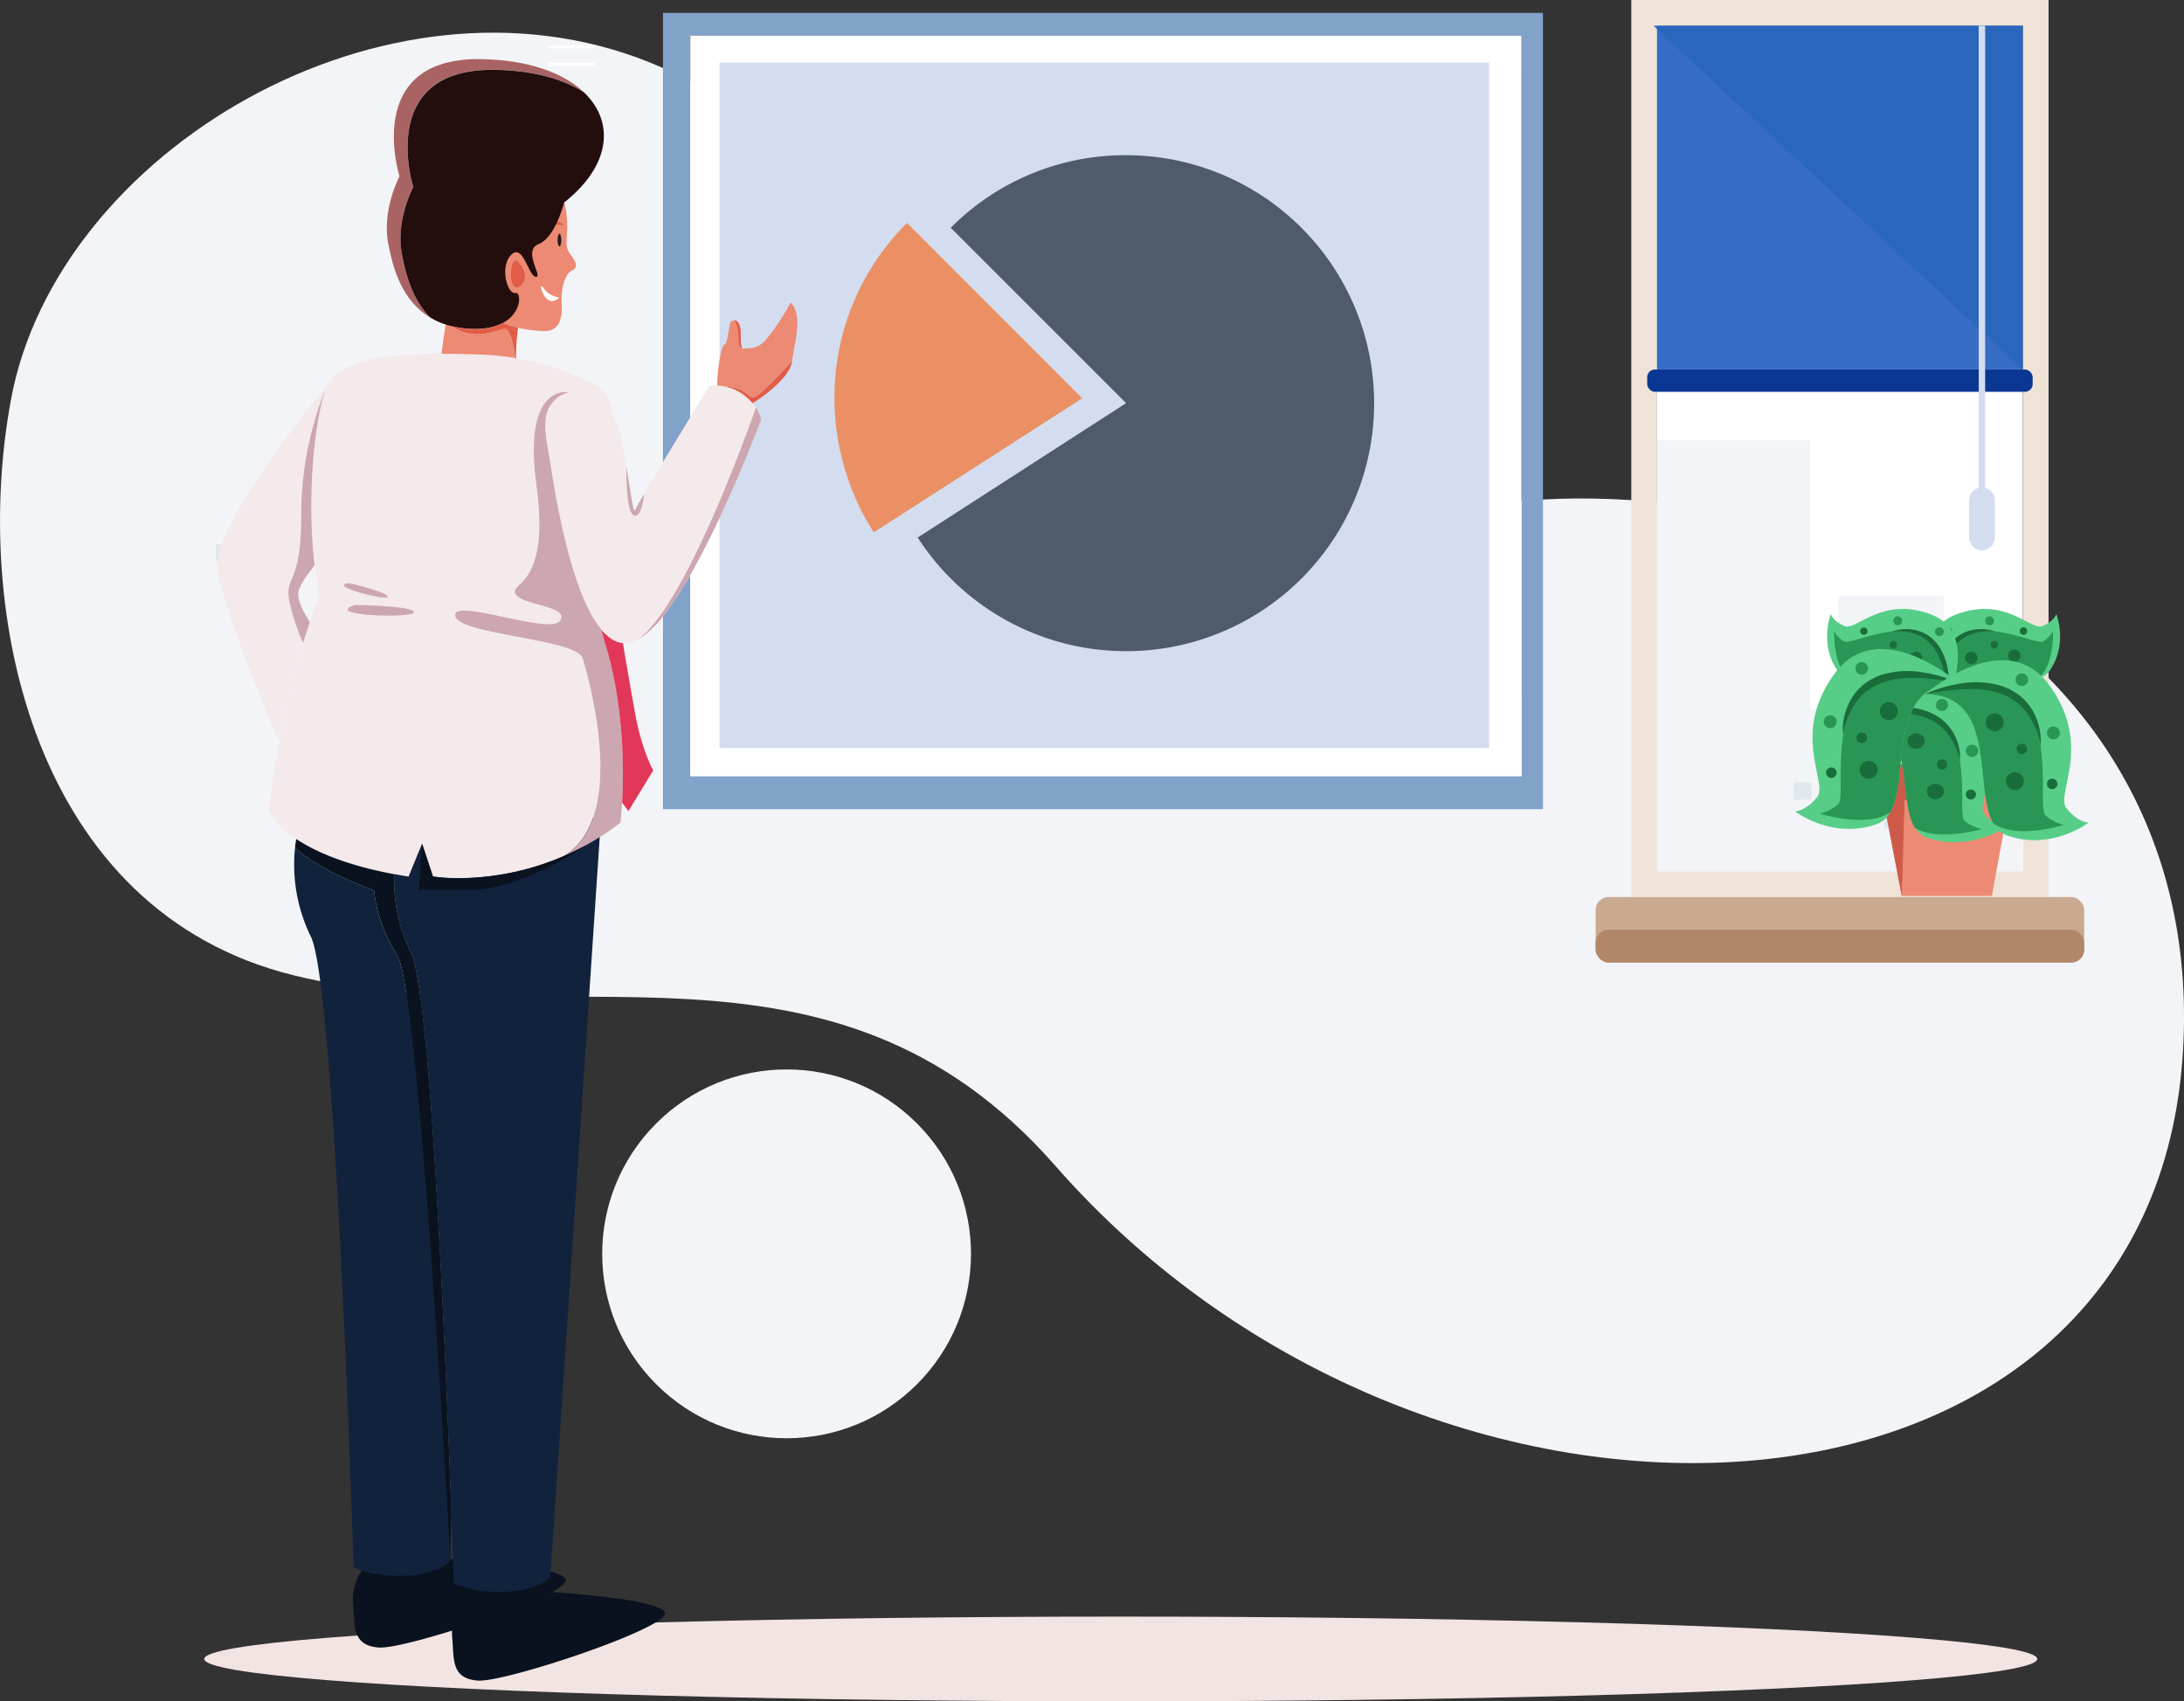 <svg xmlns="http://www.w3.org/2000/svg" viewBox="0 0 642.4 500.4"><rect x="0" y="0" width="642.4" height="500.4" fill="#333333" stroke="none"/><defs><style>.cls-1{fill:#f2f4f7;}.cls-2{fill:#f2e4e2;}.cls-3{fill:#81a2c9;}.cls-4{fill:#fff;}.cls-5{fill:#d3ddef;}.cls-6{fill:#efe3d8;}.cls-7{fill:#366bc6;}.cls-8{fill:#093793;}.cls-9{fill:#c9aa91;}.cls-10{fill:#b28769;}.cls-11{fill:#2a66bc;}.cls-12{fill:#e1e7ef;}.cls-13{fill:#57ce87;}.cls-14{fill:#299655;}.cls-15{fill:#196d3b;}.cls-16{fill:#ed8a74;}.cls-17{fill:#ce5b49;}.cls-18{fill:#09121e;}.cls-19{fill:#11223d;}.cls-20{fill:#f4e9eb;}.cls-21{fill:#cca6b0;}.cls-22{fill:#281c1a;}.cls-23{fill:#e25d47;}.cls-24{fill:#aa6363;}.cls-25{fill:#230e0d;}.cls-26{fill:#e23758;}.cls-27{fill:#f37736;isolation:isolate;}.cls-27,.cls-28{opacity:0.75;}.cls-29{fill:#232f3e;}</style></defs><g id="Ebene_2" data-name="Ebene 2"><g id="Ebene_1-2" data-name="Ebene 1"><g id="Ebene_2-2" data-name="Ebene 2"><path class="cls-1" d="M3.24,117.46C-8.49,180.67,10,268.05,86.39,286.86c77.29,19,158.26-18.93,224,56C421.2,469.26,631,458.5,641.93,311.66c9.56-128.94-126.62-188.21-236.85-156.75C342.51,172.77,268.88,49.74,191.14,18.37S16.76,44.52,3.24,117.46Z"/><ellipse class="cls-2" cx="329.66" cy="487.94" rx="269.58" ry="12.46"/><circle class="cls-1" cx="231.37" cy="368.78" r="54.24" transform="translate(-193 271.62) rotate(-45)"/><path class="cls-3" d="M195,3.79V238H453.85V3.79Zm252.55,224.5H203V10.46H447.53Z"/><rect class="cls-4" x="203.04" y="10.46" width="244.49" height="217.83"/><rect class="cls-5" x="211.63" y="18.41" width="226.37" height="201.57"/><path class="cls-6" d="M602.56,263.86H479.83V0H602.56Zm-115.14-7.59H595V7.59H487.42Z"/><rect class="cls-4" x="487.42" y="7.59" width="107.55" height="248.66"/><rect class="cls-7" x="487.42" y="7.59" width="107.55" height="101.08"/><rect class="cls-8" x="484.51" y="108.67" width="113.37" height="6.57" rx="2.26"/><rect class="cls-9" x="469.34" y="263.84" width="143.71" height="19.26" rx="3.79"/><rect class="cls-10" x="469.34" y="273.46" width="143.71" height="9.64" rx="3.79"/><polygon class="cls-11" points="486.38 7.59 594.97 108.67 594.97 7.59 486.38 7.59"/><rect class="cls-5" x="582.01" y="7.59" width="1.9" height="137.12"/><path class="cls-5" d="M583,161.86h0a3.8,3.8,0,0,1-3.8-3.8V147.17a3.8,3.8,0,0,1,3.8-3.79h0a3.79,3.79,0,0,1,3.79,3.79V158a3.8,3.8,0,0,1-3.78,3.82Z"/><polygon class="cls-1" points="487.42 129.45 532.37 129.45 532.37 208.65 540.66 208.65 540.66 175.23 571.73 175.23 571.73 233.78 582 233.78 582 216.71 594.97 216.71 594.97 256.24 487.42 256.24 487.42 129.45"/><rect class="cls-12" x="87.98" y="140.76" width="5.1" height="5.1"/><rect class="cls-12" x="63.5" y="160.11" width="5.1" height="5.1"/><rect class="cls-12" x="82.47" y="179.08" width="5.1" height="5.1"/><rect class="cls-12" x="83.42" y="235.98" width="5.1" height="5.1"/><rect class="cls-12" x="527.69" y="230.12" width="5.1" height="5.1"/><rect class="cls-12" x="559.94" y="211.16" width="5.1" height="5.1"/><rect class="cls-12" x="548.56" y="189.34" width="5.1" height="5.1"/><rect class="cls-12" x="554.25" y="238.66" width="5.1" height="5.1"/><rect class="cls-12" x="575.11" y="245.3" width="5.1" height="5.1"/><rect class="cls-12" x="586.49" y="227.28" width="5.1" height="5.1"/><rect class="cls-4" x="161.43" y="13.33" width="13.41" height="0.9"/><rect class="cls-4" x="161.43" y="18.45" width="13.41" height="0.9"/><path class="cls-13" d="M570.37,205.58c4.41-14.3,21.21-4.13,29.32-6.18h0a5.17,5.17,0,0,0,3.1-2c5.6-7.88,2.06-16.81,2.06-16.81s-.6,2.11-4.07,3.54-10.8-8.79-25.21-3.48S570.37,205.58,570.37,205.58Z"/><path class="cls-14" d="M570.37,205.58c4.41-14.3,21.21-4.13,29.32-6.18h0c4.55-3.75,4.2-13.78,4.2-13.78a8.89,8.89,0,0,1-2.83,3c-1.86,1.17-14.36-5.6-22.9-2S570.37,205.58,570.37,205.58Z"/><path class="cls-15" d="M587,185.79a12.62,12.62,0,0,0-7.78-.28,10.45,10.45,0,0,0-3.61,1.83,11.86,11.86,0,0,0-2.74,3,18.45,18.45,0,0,0-2.58,7.47,28.81,28.81,0,0,0,0,7.76,71.1,71.1,0,0,1,1.15-7.54c.14-.61.32-1.21.47-1.82a10.74,10.74,0,0,1,.6-1.76,15.36,15.36,0,0,1,1.63-3.27,11.09,11.09,0,0,1,5.43-4.54A15.91,15.91,0,0,1,587,185.79Z"/><path class="cls-15" d="M579.33,195.29a1.83,1.83,0,1,0-1.27-2.26,1.83,1.83,0,0,0,1.27,2.26Z"/><path class="cls-15" d="M586.3,190.71a1.06,1.06,0,0,0,1.33-.74,1.08,1.08,0,1,0-2.07-.6h0A1.07,1.07,0,0,0,586.3,190.71Z"/><path class="cls-14" d="M572.59,187.05a1.3,1.3,0,1,0-.89-1.61h0A1.29,1.29,0,0,0,572.59,187.05Z"/><path class="cls-15" d="M594.88,186.68a1.06,1.06,0,0,0,1.33-.74,1.08,1.08,0,1,0-2.07-.6h0A1.07,1.07,0,0,0,594.88,186.68Z"/><path class="cls-15" d="M592,194.59a1.83,1.83,0,1,0-1.26-2.26h0A1.82,1.82,0,0,0,592,194.59Z"/><path class="cls-14" d="M584.85,183.86a1.32,1.32,0,1,0-.91-1.63,1.3,1.3,0,0,0,.89,1.62Z"/><path class="cls-13" d="M573,205.58c-4.41-14.3-21.21-4.13-29.32-6.18h0a5.11,5.11,0,0,1-3.1-2c-5.6-7.88-2.06-16.81-2.06-16.81s.6,2.11,4.07,3.54,10.81-8.79,25.21-3.48S573,205.58,573,205.58Z"/><path class="cls-14" d="M573,205.58c-4.41-14.3-21.21-4.13-29.32-6.18h0c-4.55-3.75-4.2-13.78-4.2-13.78a8.89,8.89,0,0,0,2.83,3c1.86,1.17,14.36-5.6,22.9-2S573,205.58,573,205.58Z"/><path class="cls-15" d="M556.38,185.79a12.58,12.58,0,0,1,7.77-.28,10.76,10.76,0,0,1,3.62,1.83,12.2,12.2,0,0,1,2.73,3,18.4,18.4,0,0,1,2.58,7.47,28.81,28.81,0,0,1,0,7.76,73.76,73.76,0,0,0-1.15-7.54c-.14-.61-.32-1.21-.47-1.82a10.74,10.74,0,0,0-.6-1.76,16.33,16.33,0,0,0-1.62-3.27,11.3,11.3,0,0,0-5.44-4.54A16,16,0,0,0,556.38,185.79Z"/><path class="cls-15" d="M564.09,195.29a1.83,1.83,0,1,1,1.26-2.26h0A1.85,1.85,0,0,1,564.09,195.29Z"/><path class="cls-15" d="M557.11,190.71a1.09,1.09,0,1,1,.17-.05Z"/><path class="cls-14" d="M570.82,187.05a1.3,1.3,0,1,1,.88-1.61h0a1.3,1.3,0,0,1-.89,1.6Z"/><path class="cls-15" d="M548.53,186.68a1.08,1.08,0,1,1-.59-2.08,1.11,1.11,0,0,1,1.34.75A1.09,1.09,0,0,1,548.53,186.68Z"/><path class="cls-15" d="M551.38,194.59a1.83,1.83,0,1,1,1.27-2.26,1.84,1.84,0,0,1-1.27,2.26Z"/><path class="cls-14" d="M558.57,183.86a1.32,1.32,0,1,1,.91-1.63,1.33,1.33,0,0,1-.91,1.63Z"/><polygon class="cls-16" points="551.97 224.76 592.97 224.76 585.89 263.52 559.39 263.52 551.97 224.76"/><polygon class="cls-17" points="592.97 224.76 560.21 235.47 559.39 263.52 551.97 224.76 592.97 224.76"/><path class="cls-13" d="M544.21,210.79c20.47.42,13.37,23.78,19.08,32.72h0a6.92,6.92,0,0,0,3.82,3c12.47,4,22.9-3.22,22.9-3.22s-3,0-6.19-3.64,7.55-15.79-4.82-31.09S544.21,210.79,544.21,210.79Z"/><path class="cls-14" d="M544.21,210.79c20.47.42,13.37,23.78,19.08,32.72h0c6.63,4.13,19.7.34,19.7.34a12.81,12.81,0,0,1-5.06-2.34c-2.25-1.81,2-18.93-5.9-27.86S544.21,210.79,544.21,210.79Z"/><path class="cls-15" d="M576.49,223.91a14.46,14.46,0,0,0-2.53-9.33,14.26,14.26,0,0,0-3.76-3.67,17.68,17.68,0,0,0-5-2.23,27.74,27.74,0,0,0-10.81-.55,43.17,43.17,0,0,0-10.2,2.66c3.49-.51,6.93-1,10.36-1.17.86,0,1.72,0,2.57-.06a12,12,0,0,1,2.54.12,23.45,23.45,0,0,1,4.91.83,15.33,15.33,0,0,1,8,4.92A18.77,18.77,0,0,1,576.49,223.91Z"/><ellipse class="cls-15" cx="563.61" cy="217.96" rx="2.51" ry="2.26"/><path class="cls-15" d="M569.73,224.7a1.49,1.49,0,1,0,1.64-1.32h-.16A1.4,1.4,0,0,0,569.73,224.7Z"/><path class="cls-14" d="M569.44,207.18a1.78,1.78,0,1,0,2-1.58h-.19A1.68,1.68,0,0,0,569.44,207.18Z"/><path class="cls-15" d="M578.25,233.52a1.48,1.48,0,1,0,1.62-1.32h-.15A1.41,1.41,0,0,0,578.25,233.52Z"/><ellipse class="cls-15" cx="569.27" cy="232.8" rx="2.51" ry="2.26"/><path class="cls-14" d="M578.25,220.65a1.81,1.81,0,1,0,2-1.62h-.18A1.71,1.71,0,0,0,578.25,220.65Z"/><path class="cls-13" d="M576,200.8c-21.5.49-14,27.7-20,38.11h0a7.44,7.44,0,0,1-4,3.49c-13.09,4.64-24-3.75-24-3.75s3.16,0,6.5-4.24-7.92-18.39,5.08-36.22S576,200.8,576,200.8Z"/><path class="cls-14" d="M576,200.8c-21.5.49-14,27.7-20,38.11h0c-7,4.81-20.69.39-20.69.39a12.73,12.73,0,0,0,5.32-2.72c2.35-2.11-2.1-22,6.2-32.44S576,200.8,576,200.8Z"/><path class="cls-15" d="M542.07,216.08a18,18,0,0,1,2.66-10.86,15.22,15.22,0,0,1,3.95-4.28,17.54,17.54,0,0,1,5.23-2.6,26.53,26.53,0,0,1,11.35-.64A42.14,42.14,0,0,1,576,200.8a99.8,99.8,0,0,0-10.88-1.36c-.9-.05-1.8,0-2.69-.07a11.37,11.37,0,0,0-2.67.14,22.55,22.55,0,0,0-5.16,1,16.07,16.07,0,0,0-8.42,5.73A23,23,0,0,0,542.07,216.08Z"/><path class="cls-15" d="M558.23,209.15a2.64,2.64,0,1,1-2.64-2.64h0a2.63,2.63,0,0,1,2.63,2.63Z"/><circle class="cls-15" cx="547.61" cy="217" r="1.55"/><circle class="cls-14" cx="547.61" cy="196.6" r="1.86"/><circle class="cls-15" cx="538.67" cy="227.27" r="1.55"/><path class="cls-15" d="M552.28,226.43a2.64,2.64,0,1,1-2.65-2.63h0A2.65,2.65,0,0,1,552.28,226.43Z"/><circle class="cls-14" cx="538.33" cy="212.28" r="1.9"/><path class="cls-13" d="M566.34,204.1c21.5.48,14,27.7,20,38.11h0a7.39,7.39,0,0,0,4,3.5c13.09,4.64,24-3.76,24-3.76s-3.15,0-6.5-4.23,7.92-18.39-5.08-36.22S566.34,204.1,566.34,204.1Z"/><path class="cls-14" d="M566.34,204.1c21.5.48,14,27.7,20,38.11h0c7,4.82,20.69.4,20.69.4a12.85,12.85,0,0,1-5.32-2.72c-2.35-2.11,2.11-22-6.19-32.45S566.34,204.1,566.34,204.1Z"/><path class="cls-15" d="M600.24,219.37a18.18,18.18,0,0,0-2.65-10.86,16.14,16.14,0,0,0-4-4.28,17.51,17.51,0,0,0-5.23-2.59A26.18,26.18,0,0,0,577,201a41.58,41.58,0,0,0-10.72,3.1,102,102,0,0,1,10.88-1.37c.9,0,1.8,0,2.7-.07a11.26,11.26,0,0,1,2.66.14,22.31,22.31,0,0,1,5.17,1,16,16,0,0,1,8.41,5.73A23.13,23.13,0,0,1,600.24,219.37Z"/><path class="cls-15" d="M584.08,212.44a2.64,2.64,0,1,0,2.65-2.63h0A2.64,2.64,0,0,0,584.08,212.44Z"/><path class="cls-15" d="M593.15,220.29a1.55,1.55,0,1,0,1.55-1.55h0a1.53,1.53,0,0,0-1.55,1.53Z"/><circle class="cls-14" cx="594.7" cy="199.9" r="1.86"/><path class="cls-15" d="M602.09,230.57a1.55,1.55,0,1,0,1.55-1.55h0A1.54,1.54,0,0,0,602.09,230.57Z"/><path class="cls-15" d="M590,229.73a2.64,2.64,0,1,0,2.65-2.63h0A2.64,2.64,0,0,0,590,229.73Z"/><path class="cls-14" d="M602.09,215.58a1.9,1.9,0,1,0,1.9-1.9h0A1.9,1.9,0,0,0,602.09,215.58Z"/><path class="cls-16" d="M210.94,113.39h0c0,1.33,1.32,2.49,2.77,3.38a20.88,20.88,0,0,0,3.93,1.81h3.75a17.16,17.16,0,0,0-2.56-2.41,13.41,13.41,0,0,0-5.12-2.41c5,.28,6,2.5,7.57,3.1S233,106.13,233,106.13c.66-5.44,3.3-13.45-.45-17.17a63.54,63.54,0,0,1-7.81,11.6c-2.73,2.26-3.83,1.7-5.89,2a.62.62,0,0,1-.33,0h-.07c-1.31-.85.56-7.59-2.29-8.25a1.09,1.09,0,0,0-.44,0h0a1.41,1.41,0,0,0-.83.4c-.75,2.54-.91,6.31-1.72,6.57-.44.14-.85,1.28-1.19,2.84h0l.21.25-.23-.17A49.81,49.81,0,0,0,210.94,113.39Z"/><path class="cls-16" d="M211.93,104.13l.23.17-.21-.25S211.94,104.13,211.93,104.13Z"/><path class="cls-18" d="M107.31,460.68a15.53,15.53,0,0,0-3.45,11.09c.6,6.63-.35,12.21,7.59,12.8s55.48-15.29,55-19.8-37.22-6.54-37.22-6.54Z"/><path class="cls-18" d="M136.47,470.4A15.51,15.51,0,0,0,133,481.49c.59,6.64-.36,12.21,7.58,12.8s55.49-15.29,55-19.8S158.4,468,158.4,468Z"/><path class="cls-6" d="M120.86,280.18c5.74,11.48,10.18,118,11.85,164.21l3.64-186.1.09-4.9-7.17-10.63-.56-.83-4.12-6.09-6.16.54-20.87,1.83-10.42,8.53c5.42,3.61,14.35,7.65,28.85,10.36A47.76,47.76,0,0,0,120.86,280.18Z"/><path class="cls-19" d="M91.42,275.44C98.77,290.14,104,460.86,104,460.86s4.74,2.84,14.7,2.61,13.75-4.27,13.75-4.27-9-167.64-15.57-178.14-6.79-19.13-6.79-19.13c-18.18-6.8-23.3-12.66-23.3-12.66A48,48,0,0,0,91.42,275.44Z"/><path class="cls-19" d="M120.86,280.18c5.74,11.48,10.18,118,11.85,164.21.2,5.43.35,10,.47,13.54.16,4.89.25,7.67.25,7.67s4.74,2.85,14.7,2.61,13.73-4.27,13.73-4.27l14.92-223.35H154.09l-24,2.1-.83.07L127,243l-10.44,8.53a34.13,34.13,0,0,0-.6,5.61A47.77,47.77,0,0,0,120.86,280.18Z"/><path class="cls-20" d="M63.92,167.13c1.64,12.67,17.85,50.27,18.2,51.07a272.24,272.24,0,0,1,7-29A65.9,65.9,0,0,1,85,176.36c-1.18-7.11,3.74-4.56,3.56-25.07A100.75,100.75,0,0,1,96,113.82c0-.08.06-.13.08-.18a.16.16,0,0,0,0-.1c-.2.23-2.51,3-5.81,7.25C80.75,133.13,62.7,157.66,63.92,167.13Z"/><path class="cls-16" d="M132.78,95.89a27.92,27.92,0,0,0,4.17.7c5,.47,8.55-.32,11-1.65a25.92,25.92,0,0,0,4.47,1.45l-1.62-3.7-.06-.13-1-2.22-7.06-.3-9.93-.42-1,3.09a20.89,20.89,0,0,0-.63,2.71c-.83,4.43-1.58,11.51-1.58,11.51h22.32a11.65,11.65,0,0,0-.05-1.32l-.19-.26s-1.22-9-3.3-8.63S139.39,100.58,132.78,95.89Z"/><path class="cls-16" d="M133.94,65.29s5.53,18.08,8.75,24.75a12.92,12.92,0,0,0,1.06,1.88,3.86,3.86,0,0,0,.49.58,11.09,11.09,0,0,0,3.7,2.44,25.64,25.64,0,0,0,4.47,1.45c.89.21,1.78.39,2.65.52a36.3,36.3,0,0,0,5,.46c4.83.08,5.38-4.43,5.14-8.3s.9-8.47,3-9.48,1.12-2.67-.47-4.87-.95-3.37-.89-7.7a29.33,29.33,0,0,0-.84-7.47l-4.4-4.93a54.16,54.16,0,0,0-6.74.51c-2.13.39-11.61,3.16-11.61,3.16Z"/><path class="cls-20" d="M79.09,238.53a8.25,8.25,0,0,0,.72,1.3,24.52,24.52,0,0,0,7.36,6.91c5.42,3.61,14.35,7.65,28.85,10.36q2,.38,4.17.72l.67-1.69,3.29-8,3.19,9.65a53.09,53.09,0,0,0,9,.47l1.59-.05a78.7,78.7,0,0,0,27.93-6.42h0a18.1,18.1,0,0,0,3.91-3.18,18.65,18.65,0,0,0,1.91-2.42l.42-.65.54-.93c.12-.21.23-.42.34-.64l.4-.81c.13-.27.25-.55.37-.84s.23-.57.34-.85.22-.56.31-.85c.27-.76.5-1.54.71-2.34.09-.29.16-.6.23-.9s.1-.45.15-.68c.09-.39.17-.79.24-1.18a3.12,3.12,0,0,1,.11-.61l.09-.55a4.9,4.9,0,0,1,.11-.74c0-.25.09-.61.12-.92s.08-.68.11-1,.06-.53.08-.81c1.3-15.54-4-33.59-5-37.22-1.58-5.69-36.67-6.95-37.47-12.46s28,5.82,30.83,1.39-11.38-4.42-13.14-7.9,10.29-1.9,6.18-31.93,9.33-27.35,9.33-27.35l-.94.39h0a8.82,8.82,0,0,0-5.5,6.33c-.79,3.53.14,7.88.92,12.56,1.14,6.83,5.61,39,15.21,50.39-4.54-19.13,3.82-44.06,3.61-59.34a27.67,27.67,0,0,0-.31-4.17A13.45,13.45,0,0,0,178,115.8a8.41,8.41,0,0,0-2.4-2.28,78.75,78.75,0,0,0-34.64-9.25c-13.74-.48-27.59-.31-36.32,2.68-4.21,1.44-7.24,3.56-8.47,6.57h0v.1l-.08.18c-2.69,6.9-5,23.83-4.35,41.44.14,3.71.42,7.44.85,11.13.21,1.82.47,3.62.76,5.4.2,1.19.42,2.38.66,3.55,0,0-1.13,2.71-2.79,7.65-.61,1.79-1.28,3.87-2,6.21a272.24,272.24,0,0,0-7,29C80.94,224.44,79.86,231.27,79.09,238.53Z"/><path class="cls-20" d="M161.61,134.67c1,5.93,4.48,30.88,11.66,44.86a29.24,29.24,0,0,0,3.55,5.53c1.93,2.3,4.05,3.77,6.39,4a7.74,7.74,0,0,0,1.8,0,8.36,8.36,0,0,0,2.86-1.05h0a27.74,27.74,0,0,0,7.33-7,118.09,118.09,0,0,0,10.54-16.83c9.92-18.56,18.12-40.73,18.12-40.73a7.11,7.11,0,0,0-.72-2.2,13.26,13.26,0,0,0-.8-1.37h0a14.13,14.13,0,0,0-1-1.28h0a17.16,17.16,0,0,0-2.56-2.41,13.41,13.41,0,0,0-5.12-2.41,13.68,13.68,0,0,0-2.77-.38,11,11,0,0,0-2.22.11s-9.08,14.76-15.49,25.45c-1.45,2.41-2.76,4.61-3.8,6.39h0c-.08.12-.14.23-.2.34-1.18,2-2,3.45-2.18,3.92-.84,2.08-1.23-3-2.81-12.37h0c-.47-2.77-1.05-5.91-1.77-9.35a3,3,0,0,0-.16-.7,19.91,19.91,0,0,0-2.19-5.63,12.31,12.31,0,0,0-7.18-5.77,13,13,0,0,0-5.8-.39l-.94.39h0a8.82,8.82,0,0,0-5.5,6.33C159.86,125.64,160.86,130,161.61,134.67Z"/><path class="cls-16" d="M211.93,104.13l.23.17-.21-.25S211.94,104.13,211.93,104.13Z"/><path class="cls-21" d="M85,176.33a67.13,67.13,0,0,0,4.15,12.8c.72-2.34,1.39-4.42,2-6.21-1.78-2.65-4-6.7-3.3-9.24A18.31,18.31,0,0,1,90.49,169c.64-.9,1.34-1.83,2.05-2.72-2.52-21.3.28-44.56,3.58-52.75a100.49,100.49,0,0,0-7.54,37.65C88.76,171.77,83.86,169.22,85,176.33Z"/><path class="cls-21" d="M171.41,193.64c1,3.52,6,20.57,5.07,35.76,0,.5-.07,1-.1,1.46a2.72,2.72,0,0,1-.08.81,7.28,7.28,0,0,0-.11,1c0,.32-.08.61-.12.92s-.07.5-.11.74l-.09.55a3.41,3.41,0,0,1-.11.61c-.07.39-.15.79-.24,1.18-.05.23-.09.45-.15.68s-.14.61-.23.9c-.21.8-.44,1.58-.71,2.34-.09.29-.2.57-.31.85s-.22.58-.34.85-.24.56-.37.84-.26.55-.4.81-.22.43-.34.64-.35.62-.54.93l-.42.65a18.65,18.65,0,0,1-1.91,2.42,18.1,18.1,0,0,1-3.91,3.18q3.17-1.38,6.44-3.15h0q2.19-1.22,4.44-2.64h0a66.39,66.39,0,0,0,5.69-4s.29-2.23.52-6c.55-9.58.68-29.19-5.36-48.05-.31-.95-.57-1.91-.81-2.89a29.24,29.24,0,0,1-3.55-5.53c-7.18-14-10.68-38.93-11.66-44.86-.78-4.68-1.71-9-.92-12.56a8.82,8.82,0,0,1,5.5-6.33h0l.94-.39s-13.43-2.68-9.33,27.35-7.93,28.45-6.18,31.93,16,3.48,13.14,7.9-31.61-6.9-30.83-1.39c.77,5.29,33.12,6.66,37.11,11.79A2,2,0,0,1,171.41,193.64Z"/><path class="cls-21" d="M104.44,177.94s17.1.19,17.29,2.11S94.4,181.13,104.44,177.94Z"/><path class="cls-21" d="M102.78,171.53s11.44,2.69,11.28,4S95.57,172.13,102.78,171.53Z"/><path class="cls-21" d="M187.86,188a27.74,27.74,0,0,0,7.33-7,118.09,118.09,0,0,0,10.54-16.83c9.93-18.56,18.13-40.73,18.13-40.73a8.6,8.6,0,0,0-1.52-3.57S202.81,176.61,187.86,188Z"/><path class="cls-21" d="M186.5,151.61c2.5.59,2.93-6.26,2.93-6.26l-.2.34c-1.18,2-2,3.45-2.18,3.92-.84,2.08-1.23-3-2.81-12.37C184.23,137.66,184.05,151,186.5,151.61Z"/><path class="cls-18" d="M86.78,249.27s5.08,5.86,23.3,12.66c0,0,.24,8.61,6.79,19.13S132.44,459.2,132.44,459.2l.3-14.81c-1.67-46.2-6.11-152.73-11.85-164.21A47.76,47.76,0,0,1,116,257.13c-14.5-2.71-23.43-6.75-28.85-10.36h0A23.39,23.39,0,0,0,86.78,249.27Z"/><path class="cls-18" d="M123.2,261.76h14.66c15.71,0,33.86-12.73,34.43-13.13q-3.27,1.77-6.44,3.15h0a78.81,78.81,0,0,1-27.91,6.46l-1.59.05a53.09,53.09,0,0,1-9-.47l-3.19-9.65Z"/><path class="cls-22" d="M164,70.62c0,1,.25,1.86.55,1.86s.56-.83.56-1.86-.25-1.86-.56-1.86S164,69.59,164,70.62Z"/><path class="cls-23" d="M165.86,66.37s-.6-1.54-4-1.36-3,5.54-3.09,5.23a5.65,5.65,0,0,1,7-3.91Z"/><path class="cls-24" d="M114.19,71.6c1.42,7.49,4.09,16.92,12.43,21.84-5.24-5.18-7.24-12.61-8.4-18.72-1.9-10,3.32-19.75,3.32-19.75S110.47,20,145.41,20.5c11.19.15,20.12,2.66,26.3,6.59-6-5.69-16.41-9.51-30.33-9.7-34.94-.47-23.87,34.46-23.87,34.46S112.29,61.65,114.19,71.6Z"/><path class="cls-25" d="M118.22,74.72c1.16,6.11,3.16,13.54,8.4,18.72a22,22,0,0,0,4.48,2c.53.18,1.09.33,1.67.47h0a27.92,27.92,0,0,0,4.17.7c5,.47,8.55-.32,11-1.65a10,10,0,0,0,2.85-2.25l.09-.13h0c2.54-3.06,2.05-6.66.74-6.41-2.39.48-4.72-7.75-1.24-11.23,2-2,3.32.32,4.53,2.71.93,1.83,1.78,3.71,2.73,3.78s.29-1.46-.37-3.35c-.81-2.35-1.55-5.24,1.17-6.29,4.89-1.9,7.48-12.22,7.48-12.22,13.91-11,14.85-23.86,5.81-32.44h0c-6.18-3.93-15.11-6.44-26.3-6.59C110.49,20.07,121.56,55,121.56,55S116.32,64.77,118.22,74.72Z"/><path class="cls-4" d="M164.53,87.51a7,7,0,0,1-2.8-1c-1.78-1-2-2.61-2.49-2.26S160.86,91,164.53,87.51Z"/><path class="cls-26" d="M177.63,188c6,18.86,5.91,38.47,5.36,48.05,1.1,1.43,1.85,2.53,1.85,2.53l7.3-12s-3.34-5.73-5.31-16.64-3.61-20.76-3.61-20.76h0c-2.34-.26-4.46-1.73-6.39-4C177.06,186,177.32,187,177.63,188Z"/><path class="cls-23" d="M154,82.86a4,4,0,0,0-.12-3.75c-1-1.75-2.56-3.85-3.22-1.12-1,4.15.16,6.82,1.71,6.52C153.1,84.38,153.64,83.64,154,82.86Z"/><path class="cls-23" d="M132.78,95.89c6.61,4.69,13.47,1.19,15.55.83s3.3,8.63,3.3,8.63l.19.26a53.58,53.58,0,0,1,.59-9.21h0A25.64,25.64,0,0,1,147.94,95c-2.44,1.33-6,2.12-11,1.65A27.6,27.6,0,0,1,132.78,95.89Z"/><path class="cls-23" d="M213.71,113.77a13.41,13.41,0,0,1,5.12,2.41,17.16,17.16,0,0,1,2.56,2.41h0S232.26,112,233,106.15c0,0-10.12,11.34-11.7,10.72S218.68,114.05,213.71,113.77Z"/><path class="cls-23" d="M215.7,94.2c.08,0,1,.07,1.39,3.12s-.29,4.5,1.34,5.14c-1.31-.85.56-7.59-2.29-8.25A1.09,1.09,0,0,0,215.7,94.2Z"/><path class="cls-27" d="M245.45,117.15A73.43,73.43,0,0,0,257,156.58l61.33-39.43L266.79,65.57A72.24,72.24,0,0,0,245.45,117.15Z"/><g class="cls-28"><path class="cls-29" d="M331.08,45.65A72.23,72.23,0,0,0,279.65,67l51.58,51.57L269.9,158.13,268.63,156A72.94,72.94,0,1,0,331.08,45.65Z"/></g></g></g></g></svg>